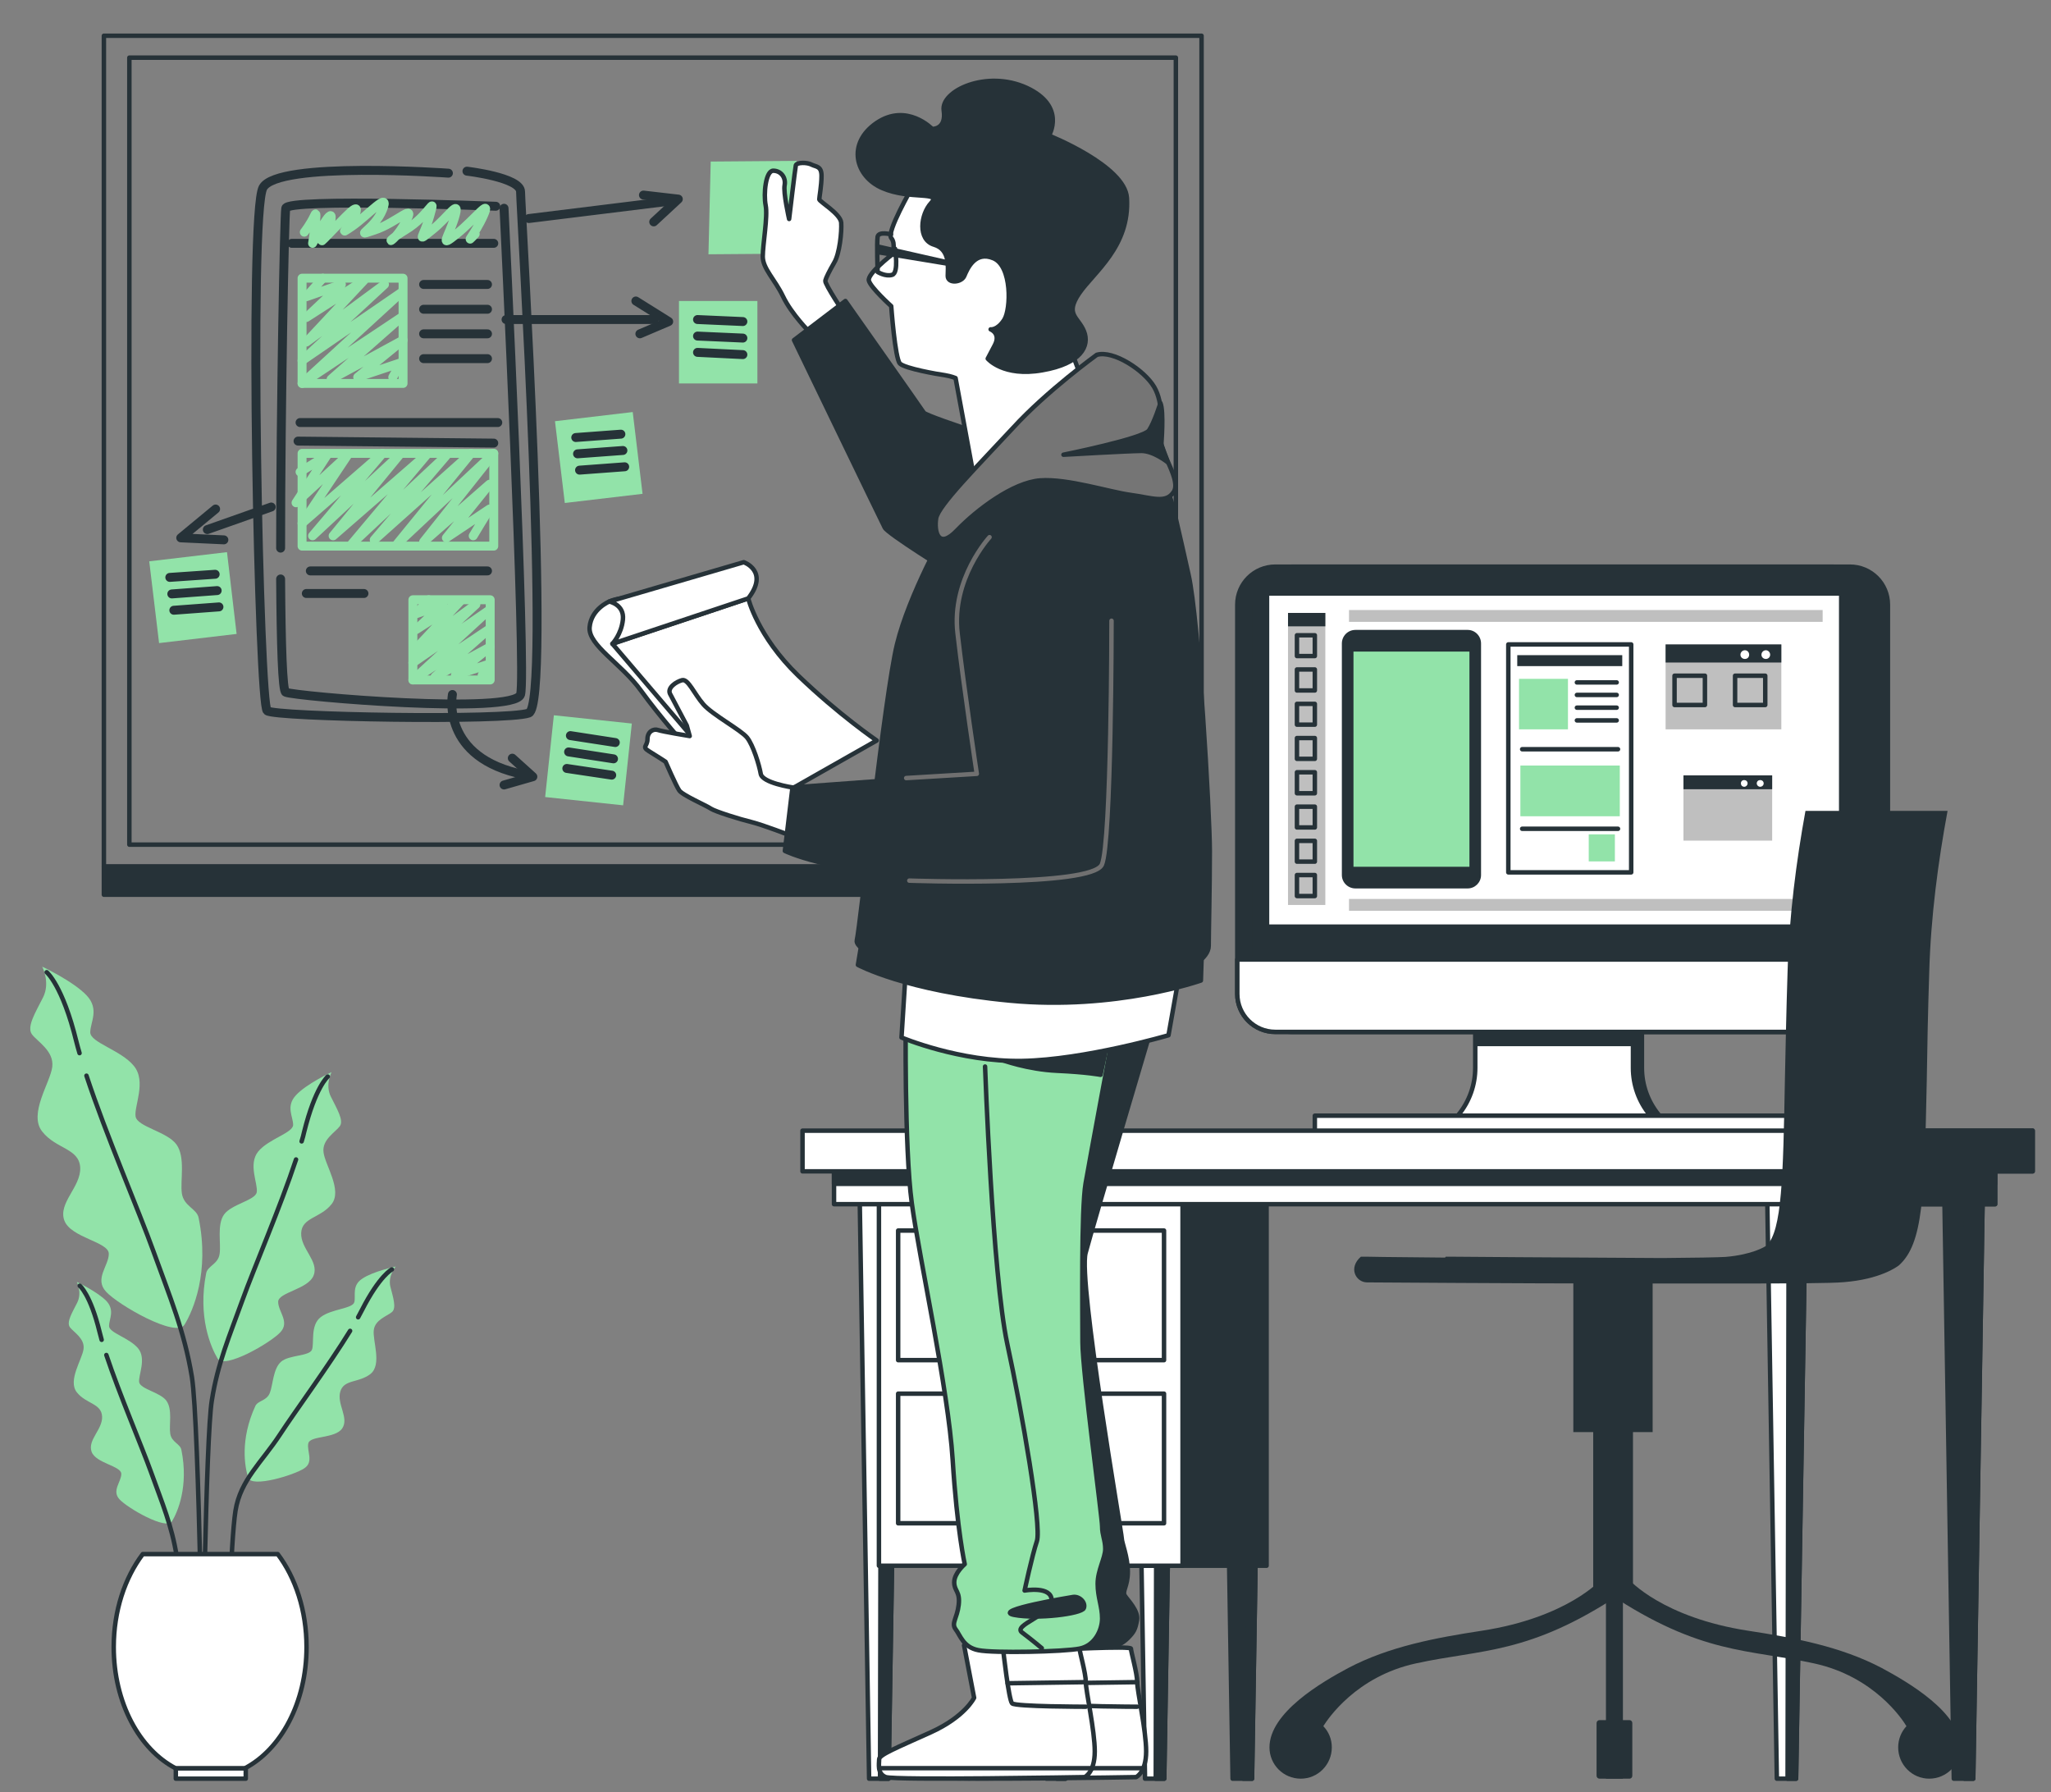 <svg version="1.2" xmlns="http://www.w3.org/2000/svg" viewBox="0 0 918 802" width="918" height="802">
	<rect x="0" y="0" width="918" height="802" fill="#808080" stroke="none"/>
	<title>4110953-ai</title>
	<style>
		.s0 { fill: #92e3a9 } 
		.s1 { fill: none;stroke: #263238;stroke-linecap: round;stroke-linejoin: round;stroke-width: 2 } 
		.s2 { fill: #ffffff;stroke: #263238;stroke-linecap: round;stroke-linejoin: round;stroke-width: 2 } 
		.s3 { fill: none;stroke: #263238;stroke-linecap: round;stroke-linejoin: round;stroke-width: 4 } 
		.s4 { fill: none;stroke: #92e3a9;stroke-linecap: round;stroke-linejoin: round;stroke-width: 4 } 
		.s5 { fill: #263238;stroke: #263238;stroke-linecap: round;stroke-linejoin: round;stroke-width: 2 } 
		.s6 { fill: #263238 } 
		.s7 { fill: #ffffff } 
		.s8 { fill: #bfbfbf } 
		.s9 { fill: #92e3a9;stroke: #263238;stroke-linecap: round;stroke-linejoin: round;stroke-width: 2 } 
		.s10 { fill: none;stroke: #707070;stroke-linecap: round;stroke-linejoin: round;stroke-width: 2 } 
		.s11 { fill: #757575;stroke: #263238;stroke-linecap: round;stroke-linejoin: round;stroke-width: 2 } 
	</style>
	<g id="Background Simple">
		<g id="&lt;Group&gt;">
		</g>
	</g>
	<g id="Plants">
		<g id="&lt;Group&gt;">
			<g id="&lt;Group&gt;">
				<g id="&lt;Group&gt;">
					<path id="&lt;Path&gt;" class="s0" d="m18.9 432.6c0 0 3.7 7.1 0.4 13.7-3.3 6.6-7.5 13.2-5 16.6 2.5 3.3 9.9 7.4 9.1 14.5-0.8 7-10.8 21.1-4.5 29 6.2 7.9 16.5 7.4 17 16.1 0.4 8.7-10 15.8-7.1 23.7 2.9 7.8 19.9 9.5 19.9 14.9 0 5.4-6.6 11.2-1.2 17 5.3 5.8 31.4 20.9 35.1 14.7 3.8-6.2 11.3-23.4 6.3-47.8-0.8-4.1-6.6-5.1-7.5-10.9-0.8-5.8 1.7-16.1-2.4-21.9-4.2-5.8-17.5-7.9-18.3-12.5-0.8-4.5 5-15.7-0.8-22.7-5.8-7.1-19.5-10.4-19.5-15 0-4.5 4.2-10.3-1.6-16.5-5.9-6.3-19.9-12.9-19.9-12.9z"/>
					<path id="&lt;Path&gt;" class="s1" d="m38.7 481.4c8.6 26.1 23.8 61.4 29.9 78.4 7.5 20.8 13.9 35.8 17.3 56.5 3.3 20.7 5.1 159.5 5.1 159.5"/>
					<path id="&lt;Path&gt;" class="s1" d="m20.9 435.1c0 0 7.1 5.8 13.3 31.1q0.6 2.4 1.4 5.1"/>
				</g>
			</g>
			<g id="&lt;Group&gt;">
				<g id="&lt;Group&gt;">
					<path id="&lt;Path&gt;" class="s0" d="m148.4 479.8c0 0-3 5.7-0.3 11 2.6 5.3 5.9 10.6 4 13.2-2 2.7-8 6-7.3 11.6 0.6 5.7 8.6 17 3.6 23.3-5 6.3-13.3 5.9-13.6 12.9-0.3 7 8 12.6 5.6 18.9-2.3 6.3-15.9 7.6-15.9 11.9 0 4.4 5.3 9 1 13.6-4.3 4.7-25.2 16.8-28.1 11.8-3-5-9-18.7-5.1-38.3 0.7-3.2 5.4-4 6-8.6 0.7-4.7-1.3-13 2-17.6 3.3-4.6 13.9-6.3 14.6-9.9 0.7-3.7-4-12.6 0.7-18.3 4.6-5.6 15.6-8.3 15.6-11.9 0-3.7-3.4-8.3 1.3-13.3 4.6-5 15.9-10.3 15.9-10.3z"/>
					<path id="&lt;Path&gt;" class="s1" d="m132.5 518.9c-6.9 20.9-19 49.1-23.9 62.7-6 16.6-11.2 28.6-13.8 45.2-2.7 16.6-4.1 127.7-4.1 127.7"/>
					<path id="&lt;Path&gt;" class="s1" d="m146.7 481.8c0 0-5.6 4.7-10.6 24.9q-0.4 1.9-1.1 4.1"/>
				</g>
			</g>
			<g id="&lt;Group&gt;">
				<g id="&lt;Group&gt;">
					<path id="&lt;Path&gt;" class="s0" d="m34.4 573.7c0 0 2.4 4.7 0.2 9.2-2.2 4.4-5 8.8-3.3 11.1 1.7 2.2 6.7 5 6.1 9.7-0.6 4.7-7.2 14.1-3 19.4 4.1 5.2 11 4.9 11.3 10.8 0.3 5.8-6.6 10.5-4.7 15.8 1.9 5.2 13.3 6.3 13.3 9.9 0 3.6-4.4 7.5-0.8 11.4 3.6 3.9 21 14 23.5 9.8 2.5-4.1 7.5-15.6 4.2-31.9-0.5-2.8-4.4-3.4-5-7.3-0.6-3.9 1.1-10.8-1.7-14.7-2.7-3.8-11.6-5.2-12.2-8.3-0.5-3 3.4-10.5-0.5-15.2-3.9-4.7-13-6.9-13-10 0-3 2.7-6.9-1.1-11.1-3.9-4.1-13.3-8.6-13.3-8.6z"/>
					<path id="&lt;Path&gt;" class="s1" d="m47.6 606.4c5.8 17.4 15.9 41 20 52.4 5 13.9 9.3 23.9 11.5 37.7 2.3 13.9 3.5 65.3 3.5 65.3"/>
					<path id="&lt;Path&gt;" class="s1" d="m35.7 575.4c0 0 4.8 3.9 8.9 20.8q0.4 1.6 0.9 3.4"/>
				</g>
			</g>
			<g id="&lt;Group&gt;">
				<g id="&lt;Group&gt;">
					<path id="&lt;Path&gt;" class="s0" d="m177.1 566.8c0 0-3.5 4.1-2.4 8.9 1.2 4.8 2.9 9.7 0.7 11.5-2.1 1.8-7.6 3.4-8.1 8.1-0.6 4.7 3.8 15.4-1.5 19.6-5.3 4.1-11.9 2.3-13.5 7.9-1.6 5.6 4 11.7 0.9 16.4-3.1 4.7-14.4 3.2-15.2 6.7-0.8 3.5 2.6 8.3-1.8 11.2-4.4 3-23.7 8.9-25.1 4.2-1.5-4.6-3.8-16.9 3.2-32.1 1.2-2.5 5.1-2.2 6.5-5.9 1.4-3.6 1.4-10.7 5-13.9 3.6-3.1 12.5-2.4 13.8-5.3 1.2-2.8-0.9-11 4-14.7 4.9-3.7 14.3-3.7 15-6.7 0.7-3-1.2-7.4 3.6-10.5 4.7-3.2 14.9-5.4 14.9-5.4z"/>
					<path id="&lt;Path&gt;" class="s1" d="m156.7 595.6c-9.6 15.6-24.8 36.3-31.4 46.4-8.1 12.4-17.7 20.3-19.9 34.1-2.2 13.9-3.4 65.3-3.4 65.3"/>
					<path id="&lt;Path&gt;" class="s1" d="m175.4 568.1c0 0-5.5 2.7-13.4 18.2q-0.8 1.5-1.7 3.2"/>
				</g>
			</g>
			<g id="&lt;Group&gt;">
				<path id="&lt;Path&gt;" class="s2" d="m78.7 791.4h30.8c16.2-8.4 27.7-29.5 27.7-54.3 0-16.3-4.9-31-12.9-41.6h-60.4c-8 10.6-13 25.3-13 41.6 0 24.8 11.5 45.9 27.8 54.3z"/>
				<path id="&lt;Path&gt;" class="s2" d="m110 796h-31.3v-4.6h31.3z"/>
			</g>
		</g>
	</g>
	<g id="Board">
		<g id="&lt;Group&gt;">
			<path id="&lt;Path&gt;" class="s1" d="m537.8 387.8h-491.3v-371.8h491.3z"/>
			<path id="&lt;Path&gt;" class="s1" d="m526.3 378h-468.4v-352.2h468.4z"/>
			<path id="&lt;Path&gt;" class="s3" d="m200.7 77.5c0 0-76.5-5.5-83 6.5-6.4 12-1.8 231.4 1.9 234.1 3.7 2.8 106.9 4.6 117.1 1 10.1-3.7-3.7-226.8-3.7-233.3 0-6.4-24-9.2-24-9.2"/>
			<path id="&lt;Path&gt;" class="s3" d="m125.6 259.1c0.2 29 0.8 50.2 2.3 50.7 4.6 1.9 102.3 10.2 105.1 1 2.7-9.3-7.4-217.6-7.4-217.6"/>
			<path id="&lt;Path&gt;" class="s3" d="m221.9 92.3c0 0-93.1-3.7-94 0.9-0.6 2.9-2.3 89.3-2.3 152.1"/>
			<path id="&lt;Path&gt;" class="s3" d="m130.6 108.9h90.4"/>
			<path id="&lt;Path&gt;" class="s4" d="m212.7 104.7c-5.5 5.8 0 0 3.7-8.3 3.7-8.4-3.7 1.6-12 8.3-8.3 6.7-3.7 1.7-0.9-7.5 2.7-9.2-2.8 0-10.2 5.8-7.4 5.9-3.7 3.4-0.9-6.6 2.8-10.1 0 0-11.1 6.6-11 6.7-5.5 6.7 0-3.3 5.6-10-3.6 0-13.8 3.3-10.1 3.4 0 0 3.7-9.1 3.7-9.2-6.5 2.5-13.8 7.5-7.4 5 0 0 1.8-5.9 1.9-5.8-4.6 1.7-12 9.2-7.3 7.5 0 0 1-6.7 0.9-6.7-8.3 10.9-8.3 10.9 0 0 2.7-16.7 0.9-12.5-1.9 4.1-4.6 7.5-4.6 7.5"/>
			<g id="&lt;Group&gt;">
				<path id="&lt;Path&gt;" class="s4" d="m180.4 171.6h-45.2v-47.1h45.2z"/>
				<path id="&lt;Path&gt;" class="s4" d="m144.5 124.5l-7.4 8.3 15.7-5.5-15.7 14.8 25.8-16.6-25.8 27.6 35-25.8-36.9 34.1 44.3-30.4-44.3 40.6 44.3-29.5-31.3 27.6 32.2-17.5-20.3 16.6 19.4-6.5-3.7 6.5"/>
			</g>
			<g id="&lt;Group&gt;">
				<path id="&lt;Path&gt;" class="s4" d="m219.4 304.3h-34.6v-35.9h34.6z"/>
				<path id="&lt;Path&gt;" class="s4" d="m191.9 268.4l-5.7 6.3 12-4.2-12 11.3 19.8-12.7-19.8 21.1 26.8-19.7-28.2 26.1 33.8-23.3-33.8 31 33.8-22.5-23.9 21.1 24.7-13.4-15.6 12.7 14.8-4.9-2.8 4.9"/>
			</g>
			<path id="&lt;Path&gt;" class="s3" d="m134.3 189.1h88.5"/>
			<path id="&lt;Path&gt;" class="s3" d="m133.4 197.4l87.6 0.9"/>
			<path id="&lt;Path&gt;" class="s3" d="m189.6 127.3h28.6"/>
			<path id="&lt;Path&gt;" class="s3" d="m189.6 138.4h28.6"/>
			<path id="&lt;Path&gt;" class="s3" d="m189.6 149.4h28.6"/>
			<path id="&lt;Path&gt;" class="s3" d="m189.6 160.5h28.6"/>
			<path id="&lt;Path&gt;" class="s4" d="m221 244.4h-85.8v-41.5h85.8z"/>
			<path id="&lt;Path&gt;" class="s4" d="m134.3 211.2l12-7.4-13.8 21.2 23-21.2-20.3 30.4 36-31.3-31.3 36.9 38.7-36-29.5 36 42.4-36.9-34.1 40.6 42.4-39.7-32.3 37.8 43.3-38.7-33.1 40.6 43.3-40.6-31.4 39.6 29.5-25.8-19.3 24 19.3-12.9-3.8 6.2-3.5 5.8"/>
			<path id="&lt;Path&gt;" class="s3" d="m138.9 255.5h79.3"/>
			<path id="&lt;Path&gt;" class="s3" d="m137.1 265.6h25.8"/>
			<path id="&lt;Path&gt;" class="s3" d="m236.7 97.8l63.2-7.8"/>
			<path id="&lt;Path&gt;" class="s3" d="m226.5 143h66.4"/>
			<path id="&lt;Path&gt;" class="s3" d="m121.4 226.9l-28.6 10.1"/>
			<path id="&lt;Path&gt;" class="s3" d="m202.5 310.8c0 0-5.5 28.5 32.3 35.9"/>
			<path id="&lt;Path&gt;" class="s3" d="m229.3 339.3l9.2 8.3-12.9 3.7"/>
			<path id="&lt;Path&gt;" class="s3" d="m284.6 134.7l14.7 9.2-12.9 5.5"/>
			<path id="&lt;Path&gt;" class="s3" d="m288 87.3l15.6 1.8-11 10.2"/>
			<path id="&lt;Path&gt;" class="s3" d="m96.5 227.8l-15.6 12.9 19.3 0.9"/>
			<g id="&lt;Group&gt;">
				<path id="&lt;Path&gt;" class="s0" d="m339 171.6h-35.1v-36.9h35.1z"/>
				<path id="&lt;Path&gt;" class="s3" d="m312.2 143l20.3 0.9"/>
				<path id="&lt;Path&gt;" class="s3" d="m312.2 150.4l20.3 0.9"/>
				<path id="&lt;Path&gt;" class="s3" d="m312.2 157.7l20.3 1"/>
			</g>
			<g id="&lt;Group&gt;">
				<path id="&lt;Path&gt;" class="s0" d="m287.6 221l-34.8 4.1-4.4-36.6 34.8-4.1z"/>
				<path id="&lt;Path&gt;" class="s3" d="m257.7 195.8l20.2-1.5"/>
				<path id="&lt;Path&gt;" class="s3" d="m258.5 203.1l20.3-1.5"/>
				<path id="&lt;Path&gt;" class="s3" d="m259.4 210.4l20.2-1.5"/>
			</g>
			<g id="&lt;Group&gt;">
				<path id="&lt;Path&gt;" class="s0" d="m105.9 283.7l-34.7 4.1-4.4-36.6 34.8-4.1z"/>
				<path id="&lt;Path&gt;" class="s3" d="m76 258.4l20.3-1.4"/>
				<path id="&lt;Path&gt;" class="s3" d="m76.9 265.8l20.3-1.5"/>
				<path id="&lt;Path&gt;" class="s3" d="m77.8 273.1l20.2-1.5"/>
			</g>
			<g id="&lt;Group&gt;">
				<path id="&lt;Path&gt;" class="s0" d="m278.9 360.4l-34.9-3.7 3.9-36.6 34.9 3.7z"/>
				<path id="&lt;Path&gt;" class="s3" d="m255.3 329.2l20.1 3.1"/>
				<path id="&lt;Path&gt;" class="s3" d="m254.5 336.5l20.1 3.1"/>
				<path id="&lt;Path&gt;" class="s3" d="m253.7 343.9l20.1 3"/>
			</g>
			<path id="&lt;Path&gt;" class="s5" d="m537.7 400.4h-491.2v-12.6h491.2z"/>
		</g>
	</g>
	<g id="Device">
		<g id="&lt;Group&gt;">
			<g id="&lt;Group&gt;">
				<path id="&lt;Path&gt;" class="s5" d="m734.9 477.9v-23.5h-70.6v23.5c0 7.6-2.6 15-7.5 21l-3 3.9h91.7l-3.1-3.9c-4.9-6-7.5-13.4-7.5-21z"/>
				<path id="&lt;Path&gt;" class="s2" d="m730.9 477.9v-23.5h-70.6v23.5c0 7.6-2.6 15-7.5 21l-3 3.9h91.7l-3.1-3.9c-4.9-6-7.5-13.4-7.5-21z"/>
				<path id="&lt;Path&gt;" class="s6" d="m731.5 468.2h-70.9v-7.2h70.9z"/>
				<path id="&lt;Path&gt;" class="s5" d="m820.4 461.8h-249.6c-9.4 0-17-7.6-17-17v-174.2c0-9.4 7.6-17 17-17h249.6c9.4 0 17 7.6 17 17v174.2c0 9.4-7.6 17-17 17z"/>
				<path id="&lt;Path&gt;" class="s5" d="m828 461.8h-249.6c-9.4 0-16.9-7.6-16.9-17v-174.2c0-9.4 7.5-17 16.9-17h249.6c9.4 0 17 7.6 17 17v174.2c0 9.4-7.6 17-17 17z"/>
				<path id="&lt;Path&gt;" class="s2" d="m820.4 461.8h-249.6c-9.4 0-17-7.6-17-17v-15.4h283.6v15.4c0 9.4-7.6 17-17 17z"/>
				<path id="&lt;Path&gt;" class="s7" d="m823.1 413.7h-255v-147.1h255z"/>
				<g id="&lt;Group&gt;">
					<g id="&lt;Group&gt;">
						<g id="&lt;Group&gt;">
							<path id="&lt;Path&gt;" class="s6" d="m656.9 397.6h-50.2c-3.4 0-6.1-2.7-6.1-6v-103.6c0-3.4 2.7-6.1 6.1-6.1h50.2c3.3 0 6 2.7 6 6.1v103.6c0 3.3-2.7 6-6 6z"/>
							<path id="&lt;Path&gt;" class="s0" d="m657.7 387.9h-51.9v-96.3h51.9z"/>
							<path id="&lt;Path&gt;" class="s6" d="m726.1 298.1h-47v-4.9h47z"/>
							<path id="&lt;Path&gt;" class="s0" d="m701.8 326.4h-21.9v-22.6h21.9z"/>
							<path id="&lt;Path&gt;" class="s0" d="m722.8 385.5h-11.7v-12.1h11.7z"/>
							<path id="&lt;Path&gt;" class="s0" d="m725 365.3h-44.5v-22.7h44.5z"/>
							<path id="&lt;Path&gt;" class="s1" d="m705.8 305.4h17.8"/>
							<path id="&lt;Path&gt;" class="s1" d="m705.8 311h17.8"/>
							<path id="&lt;Path&gt;" class="s1" d="m705.8 316.7h17.8"/>
							<path id="&lt;Path&gt;" class="s1" d="m705.8 322.4h17.8"/>
							<path id="&lt;Path&gt;" class="s1" d="m681.3 335.3h42.9"/>
							<path id="&lt;Path&gt;" class="s1" d="m681.3 370.9h42.9"/>
						</g>
						<path id="&lt;Path&gt;" class="s1" d="m730.1 390.4h-55v-102h55z"/>
					</g>
					<g id="&lt;Group&gt;">
						<path id="&lt;Path&gt;" class="s8" d="m797.3 326.4h-51.8v-38h51.8z"/>
						<path id="&lt;Path&gt;" class="s6" d="m797.3 296.5h-51.8v-8.1h51.8z"/>
						<path id="&lt;Path&gt;" class="s1" d="m763.1 315.5h-13.6v-13.1h13.6z"/>
						<path id="&lt;Path&gt;" class="s1" d="m790.1 315.5h-13.5v-13.1h13.5z"/>
						<path id="&lt;Path&gt;" class="s7" d="m792.3 293c0 1.1-0.9 1.9-1.9 1.9-1.1 0-2-0.8-2-1.9 0-1.1 0.9-2 2-2 1 0 1.9 0.9 1.9 2z"/>
						<path id="&lt;Path&gt;" class="s7" d="m782.9 293c0 1.1-0.8 1.9-1.9 1.9-1.1 0-2-0.8-2-1.9 0-1.1 0.9-2 2-2 1.1 0 1.9 0.9 1.9 2z"/>
					</g>
					<g id="&lt;Group&gt;">
						<path id="&lt;Path&gt;" class="s8" d="m793.2 376.2h-39.7v-29.2h39.7z"/>
						<path id="&lt;Path&gt;" class="s6" d="m793.2 353.2h-39.7v-6.2h39.7z"/>
						<path id="&lt;Path&gt;" class="s7" d="m789.4 350.6c0 0.8-0.7 1.5-1.6 1.5-0.8 0-1.5-0.7-1.5-1.5 0-0.9 0.7-1.5 1.5-1.5 0.9 0 1.6 0.6 1.6 1.5z"/>
						<path id="&lt;Path&gt;" class="s7" d="m782.2 350.6c0 0.8-0.7 1.5-1.5 1.5-0.9 0-1.5-0.7-1.5-1.5 0-0.9 0.6-1.5 1.5-1.5 0.8 0 1.5 0.6 1.5 1.5z"/>
					</g>
					<g id="&lt;Group&gt;">
						<path id="&lt;Path&gt;" class="s8" d="m576.5 405h16.7v-130.7h-16.7z"/>
						<path id="&lt;Path&gt;" class="s6" d="m576.5 280.3h16.7v-6h-16.7z"/>
						<path id="&lt;Path&gt;" class="s1" d="m588.5 293.6h-8v-9.3h8z"/>
						<path id="&lt;Path&gt;" class="s1" d="m588.5 309h-8v-9.4h8z"/>
						<path id="&lt;Path&gt;" class="s1" d="m588.5 324.3h-8v-9.3h8z"/>
						<path id="&lt;Path&gt;" class="s1" d="m588.5 339.6h-8v-9.3h8z"/>
						<path id="&lt;Path&gt;" class="s1" d="m588.5 355h-8v-9.4h8z"/>
						<path id="&lt;Path&gt;" class="s1" d="m588.5 370.3h-8v-9.3h8z"/>
						<path id="&lt;Path&gt;" class="s1" d="m588.5 385.6h-8v-9.3h8z"/>
						<path id="&lt;Path&gt;" class="s1" d="m588.5 401h-8v-9.4h8z"/>
					</g>
					<path id="&lt;Path&gt;" class="s8" d="m815.8 273h-212v5.3h212z"/>
					<path id="&lt;Path&gt;" class="s8" d="m815.8 402.3h-212v5.3h212z"/>
				</g>
				<path id="&lt;Path&gt;" class="s5" d="m741.5 507h-91.7v-4.2h91.7z"/>
			</g>
			<path id="&lt;Path&gt;" class="s2" d="m801.4 499.3h-212.9v7.7h212.9z"/>
		</g>
	</g>
	<g id="Desk">
		<g id="&lt;Group&gt;">
			<g id="&lt;Group&gt;">
				<path id="&lt;Path&gt;" class="s2" d="m397.7 796h-8.7l-4.3-265.3h17.3z"/>
				<path id="&lt;Path&gt;" class="s5" d="m397.7 796h-3.8l0.5-265.3h7.6z"/>
			</g>
			<g id="&lt;Group&gt;">
				<path id="&lt;Path&gt;" class="s2" d="m521.1 796h-8.6l-4.4-265.3h17.4z"/>
				<path id="&lt;Path&gt;" class="s5" d="m521.1 796h-3.8l0.5-265.3h7.7z"/>
			</g>
			<g id="&lt;Group&gt;">
				<path id="&lt;Path&gt;" class="s5" d="m476.9 796h-8.6l-4.4-265.3h17.4z"/>
				<path id="&lt;Path&gt;" class="s5" d="m476.9 796h-3.8l0.5-265.3h7.7z"/>
			</g>
			<g id="&lt;Group&gt;">
				<path id="&lt;Path&gt;" class="s5" d="m560.4 796h-8.7l-4.3-265.3h17.3z"/>
				<path id="&lt;Path&gt;" class="s5" d="m560.4 796h-3.9l0.5-265.3h7.7z"/>
			</g>
			<path id="&lt;Path&gt;" class="s5" d="m430.9 700.7h136v-166h-136z"/>
			<path id="&lt;Path&gt;" class="s2" d="m393.4 700.7h135.9v-166h-135.9z"/>
			<g id="&lt;Group&gt;">
				<path id="&lt;Path&gt;" class="s2" d="m803.9 796h-8.6l-4.4-265.3h17.4z"/>
				<path id="&lt;Path&gt;" class="s5" d="m803.9 796h-3.8l0.5-265.3h7.7z"/>
			</g>
			<g id="&lt;Group&gt;">
				<path id="&lt;Path&gt;" class="s5" d="m883.2 796h-8.7l-4.3-265.3h17.3z"/>
				<path id="&lt;Path&gt;" class="s5" d="m883.2 796h-3.9l0.6-265.3h7.6z"/>
			</g>
			<path id="&lt;Path&gt;" class="s2" d="m893 538.9h-519.7v-18.2h519.7z"/>
			<path id="&lt;Path&gt;" class="s5" d="m893 529.8h-519.7v-9.1h519.7z"/>
			<path id="&lt;Path&gt;" class="s5" d="m893 538.9h-76.7v-18.2h76.7z"/>
			<path id="&lt;Path&gt;" class="s2" d="m909.8 524.2h-550.6v-18.2h550.6z"/>
			<path id="&lt;Path&gt;" class="s5" d="m909.8 524.2h-76.7v-18.2h76.7z"/>
			<g id="&lt;Group&gt;">
				<path id="&lt;Path&gt;" class="s2" d="m521 608.7h-119v-58h119z"/>
				<path id="&lt;Path&gt;" class="s5" d="m474.5 582.7h-26v-9h26z"/>
			</g>
			<g id="&lt;Group&gt;">
				<path id="&lt;Path&gt;" class="s2" d="m521 681.7h-119v-58h119z"/>
				<path id="&lt;Path&gt;" class="s5" d="m474.5 655.7h-26v-9h26z"/>
			</g>
		</g>
	</g>
	<g id="Chair">
		<g id="&lt;Group&gt;">
			<path id="&lt;Path&gt;" class="s6" d="m704.2 640.9h35.5v-71.5h-35.5z"/>
			<path id="&lt;Path&gt;" class="s6" d="m713.1 714.6h17.8v-99.1h-17.8z"/>
			<path id="&lt;Path&gt;" class="s6" d="m729.2 707c0 0 14.9 16.9 53.3 22.8 20.3 3.1 41.4 7 59.8 16.7 11.7 6.3 35.2 19.9 35.2 35.5 0 7.7-6.3 14-14 14-7.7 0-13.9-6.3-13.9-14 0-3.7 1.4-7 3.7-9.5-1.9-3.2-14.6-22.3-41.4-28.1-29.2-6.4-50.5-3.8-91.6-31.1z"/>
			<path id="&lt;Path&gt;" class="s6" d="m716.5 707c0 0-14.9 16.9-53.3 22.8-20.3 3.1-41.4 7-59.8 16.7-11.8 6.3-35.2 19.9-35.2 35.5 0 7.7 6.2 14 14 14 7.7 0 13.9-6.3 13.9-14 0-3.7-1.4-7-3.8-9.5 2-3.2 14.7-22.3 41.5-28.1 29.2-6.4 50.5-3.8 91.6-31.1z"/>
			<path id="&lt;Path&gt;" class="s6" d="m715.9 769.8h13.4c0.8 0 1.3 0.6 1.3 1.3v23.6c0 0.7-0.5 1.3-1.3 1.3h-13.4c-0.7 0-1.3-0.6-1.3-1.3v-23.6c0-0.7 0.6-1.3 1.3-1.3z"/>
			<path id="&lt;Path&gt;" class="s6" d="m718.8 796h7.6v-86.7h-7.6z"/>
			<path id="&lt;Path&gt;" class="s6" d="m808.1 362.9c-4.1 22.5-7.3 47.1-8 71.7-0.6 18.6-0.9 34.5-1.2 48.5-0.8 43.6-1.3 67.8-8.2 74.3-0.8 0.6-6.5 4.1-18.4 5.1-3.3 0.2-13.9 0.4-28.2 0.5-45.6-0.2-93.4-0.6-94.2-0.6h-2.8q-0.2 0.2-0.3 0.4c-27.4-0.2-34.4-0.4-34.9-0.4h-2.8c-5.7 5-2.3 11.4 2.7 11.5 3.7 0 68.9 0.5 113.5 0.5 7.9 0 15.3 0 21.9 0 10.8 0 21.2 0 30.1 0 23.3 0 42.7-0.1 47.9-0.6 16.5-1.3 23.9-6.9 24.7-7.5 11-9.8 11.4-31.2 12.5-82.9 0.2-14 0.5-29.9 1.1-48.4 0.7-24.8 4-49.5 8.2-72.1z"/>
		</g>
	</g>
	<g id="Character">
		<g id="&lt;Group&gt;">
			<g id="&lt;Group&gt;">
				<path id="&lt;Path&gt;" class="s2" d="m454.5 736.3l4.5 23.5c0 0-4 8.5-19.5 15.5-15.5 7-23 10-23 12 0 2-1 6.5 3 8 4 1.5 89 0 89 0 0 0 4.5-2 4.5-11.5 0-9.5-4-27-4-31 0-4-2.8-13.6-2.8-15 0-1.3-34.2 0.5-34.2 0.5 0 0-10-9.5-17.5-2z"/>
				<path id="&lt;Path&gt;" class="s2" d="m472 738.3c0 0 2.5 22.5 4 24 1.5 1.5 33 1.5 33 1.5"/>
				<path id="&lt;Path&gt;" class="s2" d="m509 752.8l-35 0.5"/>
				<path id="&lt;Path&gt;" class="s2" d="m416.5 791.3h95.5"/>
			</g>
			<path id="&lt;Path&gt;" class="s5" d="m517 454.5c0 0-27.7 93.3-31.1 106.2-3.4 12.8 16.2 125.8 16.2 127.8 0 2 2.7 8.1 2.7 14.9 0 6.7-2.7 8.7-1.3 10.8 1.3 2 6.1 6.7 5.4 10.8-0.7 4.1-1.4 5.4-4.1 8.1-2.7 2.7-5.4 3.4-5.4 3.4h-16.2c0 0-4.1-30.4-14.9-110.9-10.8-80.5 6.8-126.5 10.2-141.3 3.3-14.9 10.1-27.8 10.1-27.8z"/>
			<g id="&lt;Group&gt;">
				<path id="&lt;Path&gt;" class="s2" d="m431.5 736.3l4.5 23.5c0 0-4 8.5-19.5 15.5-15.5 7-23 10-23 12 0 2-1 6.5 3 8 4 1.5 89 0 89 0 0 0 4.5-2 4.5-11.5 0-9.5-4-27-4-31 0-4-2.8-13.6-2.8-15 0-1.3-34.2 0.5-34.2 0.5 0 0-10-9.5-17.5-2z"/>
				<path id="&lt;Path&gt;" class="s2" d="m449 738.3c0 0 2.5 22.5 4 24 1.5 1.5 33 1.5 33 1.5"/>
				<path id="&lt;Path&gt;" class="s2" d="m486 752.8l-35 0.5"/>
				<path id="&lt;Path&gt;" class="s2" d="m393.5 791.3h95.5"/>
			</g>
			<g id="&lt;Group&gt;">
				<path id="&lt;Path&gt;" class="s9" d="m405.4 454.5c0 0-0.7 58.8 2.7 83.9 3.4 25 16.3 83.1 18.3 114.9 2 31.8 5.4 46.7 5.4 46.7 0 0-4.7 4-4.7 8.1 0 4 2.7 4 2 10.1-0.7 6.1-3.4 8.1-1.4 10.9 2.1 2.7 3.4 8.1 10.2 9.4 6.7 1.4 38.5 0.7 45.3-0.7 6.7-1.3 10.1-8.1 10.1-13.5 0-5.4-2-9.4-2-15.5 0-6.1 3.4-11.5 3.4-15.6 0-4-1.4-6.1-1.4-10.1 0-4.1-8.8-69-8.8-82.5 0-13.6-0.6-59.5 1.4-71 2-11.5 12.2-66.3 12.2-66.3z"/>
				<path id="&lt;Path&gt;" class="s5" d="m448.3 474.3c0 0 11.5 4.3 24.9 4.9 13.3 0.6 19.4 1.8 19.4 1.8l3.6-17z"/>
				<path id="&lt;Path&gt;" class="s1" d="m440.9 477.3c0 0 3.3 92.9 9.9 123.9 6.7 30.9 15.5 81.8 13.3 88.5-2.2 6.6-5.5 22.1-5.5 22.1 0 0 12.1-2.2 12.1 4.4 0 6.6-17.7 11.1-13.2 14.4 4.4 3.3 8.8 7 8.8 7"/>
				<path id="&lt;Path&gt;" class="s5" d="m480.2 714.7c0 0-36.8 6-26.3 8 10.4 2 30.2-0.5 31.2-3 1-2.5-2-5.5-4.9-5z"/>
			</g>
			<path id="&lt;Path&gt;" class="s0" d="m318.1 72.3l-1 41.5 39.1-0.3 0.4-41.5z"/>
			<path id="&lt;Path&gt;" class="s2" d="m362.6 148.9c0 0-8.4-8.4-12.1-16.2-3.7-7.7-9.1-12.5-9.1-17.9 0-5.4 2.3-17.9 1.3-22.9-1-5.1 0-15.5 3.4-15.5 3.4 0 5.7 3 5.1 6.4-0.7 3.3 2 15.2 2 15.2 0 0 2.7-22.7 3-24 0.4-1.4 5.1-1.4 7.1-0.3 2 1 4.4 0.6 4.4 5 0 4.4-1 9.5-1 10.5 0 1 9.4 6.4 9.8 10.4 0.3 4.1-0.7 13.9-3.1 17.9q-3.5 6.1-4 8.1c-0.4 1.4 9.1 15.6 9.1 15.6z"/>
			<path id="&lt;Path&gt;" class="s5" d="m378.4 134.7l-23 17.5c0 0 39.2 81.2 40.6 83.9 1.3 2.7 29.7 20.3 29.7 20.3l42.6-52.8c0 0-53.4-16.9-54.8-18.9-1.3-2-35.1-50-35.1-50z"/>
			<path id="&lt;Path&gt;" class="s2" d="m405.5 432.8l-2 31.5c0 0 26 11 54 10.5 28-0.5 65.5-11.5 65.5-11.5l5.5-31c0 0-67.5 5.5-88 3.5-20.5-2-35-3-35-3z"/>
			<path id="&lt;Path&gt;" class="s5" d="m385.5 422.8l-1.5 9c0 0 21.2 11.6 68 16 47.5 4.5 85.5-9 85.5-9l0.5-15.5c0 0-37 9.5-76 9-39-0.5-76.5-9.5-76.5-9.5z"/>
			<path id="&lt;Path&gt;" class="s5" d="m423.5 236.8c0 0-16.5 29-22 51.5-5.5 22.5-16.5 126.5-18 132.5-1.5 6 33.5 18 56.5 18.5 23 0.5 74.5 1.5 83.5-2 9-3.5 17.5-8.5 17.5-14 0-5.5 0.5-26 0.5-42.5 0-16.5-5-103.5-9.5-123.5-4.5-20-7.5-34-9-36.5-1.5-2.5-12.5-14.5-35-13-22.5 1.5-41.5 10-50 15-8.5 5-14.5 14-14.5 14z"/>
			<g id="&lt;Group&gt;">
				<g id="&lt;Group&gt;">
					<path id="&lt;Path&gt;" class="s2" d="m272.7 269.2c0 0-8.1 3.3-8.8 11.5-0.7 8.1 14.2 16.2 23 28.4 8.8 12.1 20.3 25 20.3 25l17.6 24.3 20.9-17.6-54.1-62.8c0 0 2.7-6.1-0.6-8.2-3.4-2-12.2-3.3-18.3-0.6z"/>
					<path id="&lt;Path&gt;" class="s2" d="m274.1 288.1l60.8-20.3c0 0 4.1 16.9 22.3 34.5 18.3 17.6 35.2 29.1 35.2 29.1l-54.8 31.1z"/>
					<path id="&lt;Path&gt;" class="s2" d="m274.1 288.1c0 0 4-4.1 4.7-10.8 0.7-6.8-6.1-8.1-6.1-8.1l60.2-17.6c0 0 11.5 4 2 16.2z"/>
				</g>
				<path id="&lt;Path&gt;" class="s2" d="m354.7 352.4c0 0-13.5-2-14.2-6.1-0.7-4-3.4-12.8-6.1-16.2-2.7-3.4-15.5-10.2-19.6-14.9-4.1-4.7-6.8-11.5-9.5-10.8-2.7 0.7-6.7 3.4-5.4 6.1 1.4 2.7 7.5 14.2 7.5 14.2l1.3 4.7c0 0-12.2-2-14.2-2.7-2-0.7-4.7 0.7-4.7 4.1 0 3.3-2.7 3.3 0.7 5.4 3.3 2 7.4 4.7 7.4 4.7 0 0 4.7 10.8 6.1 12.8 1.3 2.1 12.2 6.8 14.2 8.2 2 1.3 12.8 4.7 18.2 6 5.5 1.4 17.6 6.1 17.6 6.1l3.4-15.5z"/>
				<g id="&lt;Group&gt;">
					<path id="&lt;Path&gt;" class="s5" d="m498.1 259.1c0 0-1.4 57.5-1.4 60.2 0 2.7 2 58.1-4 62.8-6.1 4.8-35.9 10.9-79.2 9.5-43.2-1.3-62.2-10.8-62.2-10.8l3.4-28.4 82.5-6.1c0 0-8.8-62.9-7.4-84.5 1.3-21.7 18.9-33.2 18.9-33.2"/>
					<path id="&lt;Path&gt;" class="s10" d="m407 394.1c0 0 81.9 2.9 86.2-7.2 4.3-10 4.3-109.1 4.3-109.1"/>
					<path id="&lt;Path&gt;" class="s10" d="m442.9 240.4c0 0-17.2 18.7-14.3 43.1 2.8 24.4 8.6 62.8 8.6 62.8l-31.6 1.9"/>
				</g>
			</g>
			<g id="&lt;Group&gt;">
				<path id="&lt;Path&gt;" class="s2" d="m408.1 84.2c0 0-11.4 19.7-9.2 22.3 2.2 2.6 0.4 7.4 0.4 7.4 0 0-11.3 8.7-10.4 11.7 0.8 3.1 10 11.4 10 11.4 0 0 1.7 23.5 3.9 25.7 2.2 2.2 17 4.8 20.1 5.2 3 0.5 4.8 1.3 4.8 1.3l8.7 47.1 48.8-44-7.8-20.9c0 0-4.4-27.9-4-41 0.5-13.1-22.2-28.8-35.7-32.7-13.5-3.9-29.6 6.5-29.6 6.5z"/>
				<path id="&lt;Path&gt;" class="s5" d="m417.2 57.7c0 0-11.3-11.8-24.8-2.7-13.5 9.2-9.6 24 2.6 29.2 12.2 5.3 26.6 1.3 21.8 6.6-4.8 5.2-6.1 16.5 1.3 18.7 7.4 2.2 6.1 10.5 6.1 14 0 3.5 6.1 3 7.4 0 1.3-3.1 4.8-11.4 13.1-7.9 8.3 3.5 7.8 22.7 4.8 27.5-3.1 4.8-6.1 4.3-6.1 4.3 0 0 4.8 1.8 1.7 7.4-3 5.7-3 5.7-3 5.7 0 0 6.9 8.3 24.4 5.2 17.4-3 21.3-10.9 18.7-17.4-2.6-6.5-8.7-7.4-2.2-17 6.6-9.6 22.7-20.9 21.4-42.7-0.9-14.4-34.9-27.9-34.9-27.9 0 0 7.9-13.1-10-21.4-17.9-8.2-38.4 1.4-37.1 10.1 1.3 8.7-5.2 8.3-5.2 8.3z"/>
				<g id="&lt;Group&gt;">
					<path id="&lt;Path&gt;" class="s1" d="m398.8 104.9c0 0-5.6-1.5-6 1.1-0.4 2.6 0 15.7 0 15.7 0 0 3.5 2.2 6.5 1.3 3.1-0.8 1.3-11.7 1.3-11.7"/>
					<path id="&lt;Path&gt;" class="s5" d="m433.3 119.5l-40.1-6.6v-2.5z"/>
				</g>
			</g>
			<g id="&lt;Group&gt;">
				<path id="&lt;Path&gt;" class="s11" d="m490.9 158.8c0 0-22.3 16.1-37.5 32.7-15.3 16.5-33.6 34.8-34.4 40.5-0.9 5.7 0.8 14.4 9.5 5.2 8.8-9.1 24.9-21.3 37.1-22.2 12.2-0.9 30.9 5.2 40.5 6.5 9.6 1.3 15.7 4 19.2-1.3 3.5-5.2-5.7-17-5.7-23.1 0-6.1 1.3-16.5-3-23.9-4.4-7.5-18.3-16.6-25.7-14.4z"/>
				<path id="&lt;Path&gt;" class="s5" d="m519.4 180.4c0 0-2.6 8.4-5.1 12.2-2.5 3.7-38.3 10.9-38.3 10.9 0 0 29.5-1.7 34.9-1.7 5.5 0 11.8 5.1 11.8 5.1l-2.9-8c0 0 1.2-14.7-0.4-18.5z"/>
			</g>
		</g>
	</g>
	<g id="Floor">
	</g>
</svg>